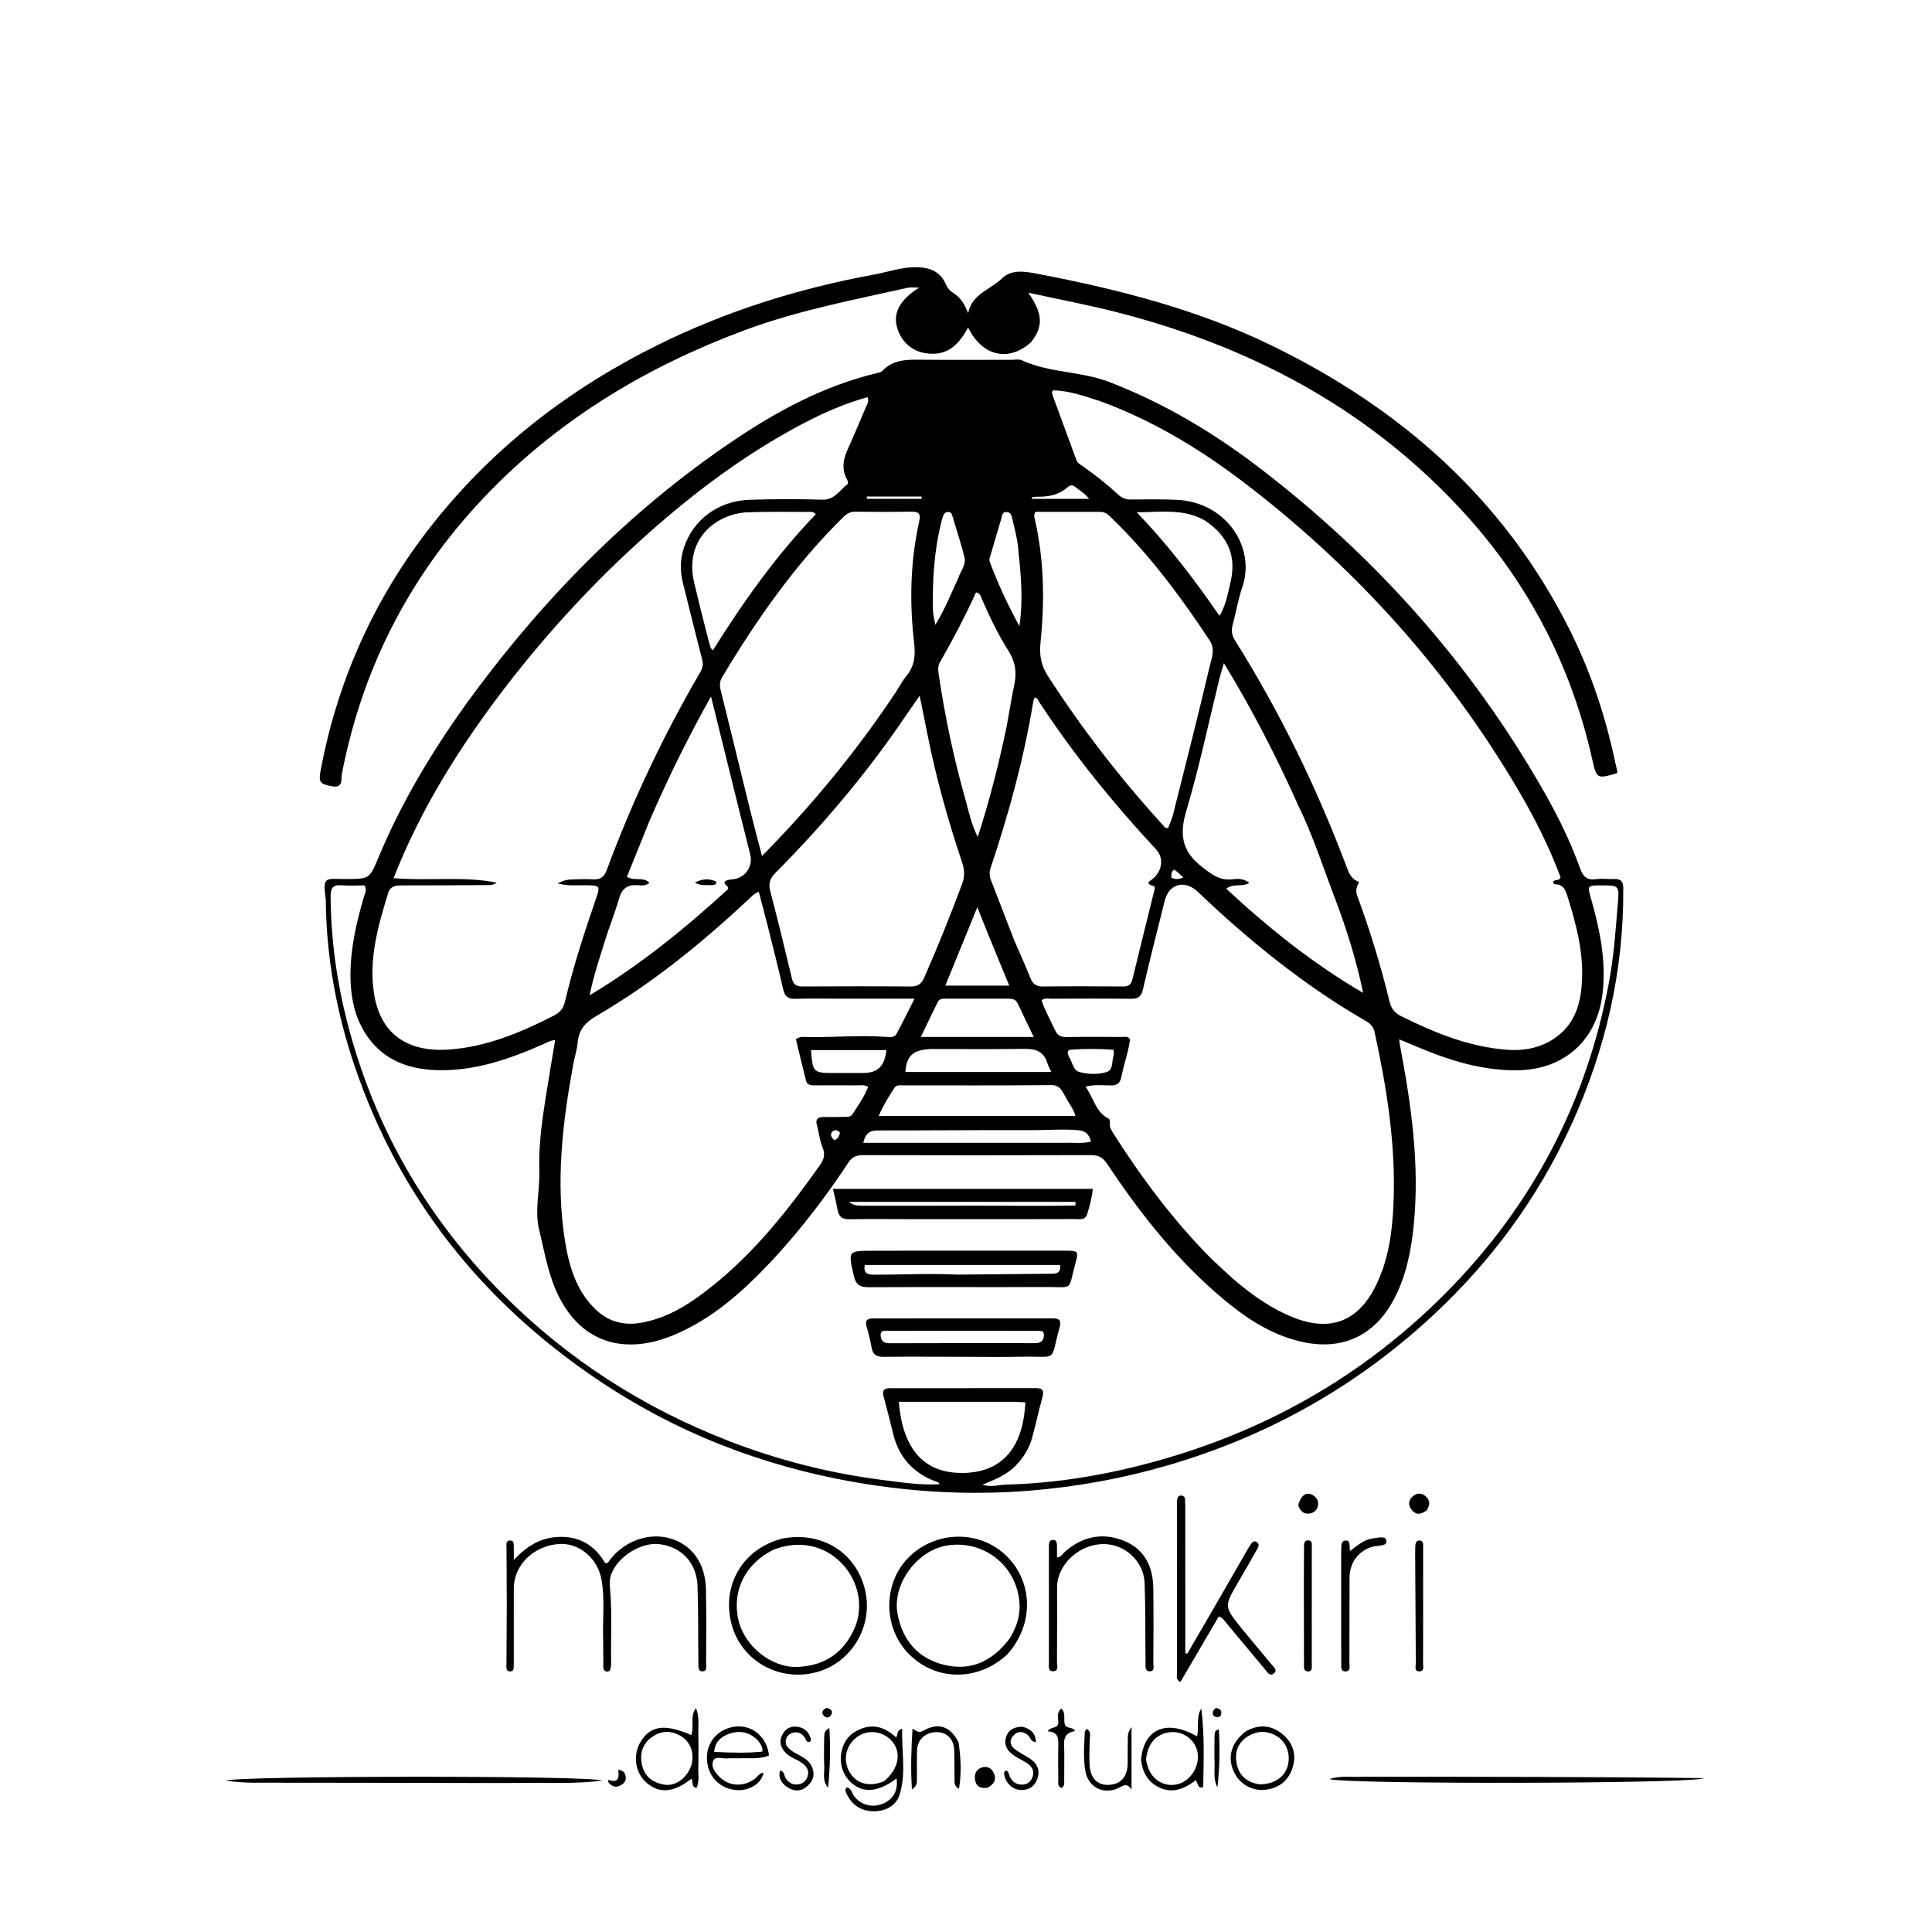 <svg version="1.1" id="Layer_1" xmlns="http://www.w3.org/2000/svg" xmlns:xlink="http://www.w3.org/1999/xlink" x="0px" y="0px"
	 width="100%" viewBox="0 0 1024 1024" enable-background="new 0 0 1024 1024" xml:space="preserve">
<path fill="#000000" opacity="1" stroke="none" 
	d="
M246.64,373.682 
	C286.415,318.846 332.814,271.196 388.868,233.424 
	C412.321,217.62 437.084,204.355 464.903,197.721 
	C465.854,197.494 467.01,197.261 467.62,196.609 
	C473.115,190.741 480.152,190.568 487.487,190.651 
	C503.817,190.836 520.152,190.697 536.485,190.701 
	C538.15,190.702 540.055,190.263 541.443,190.906 
	C556.255,197.76 572.956,196.67 588.112,202.526 
	C617.002,213.686 643.212,229.345 667.645,248.055 
	C729.106,295.123 779.678,351.867 818.121,419.188 
	C825.638,432.351 832.367,445.965 837.477,460.278 
	C838.973,464.47 841.058,466.619 845.797,465.997 
	C849.072,465.567 852.455,466.027 855.784,465.915 
	C859.249,465.799 860.336,467.361 860.361,470.749 
	C860.692,514.616 850.981,556.311 832.878,596.076 
	C815.116,635.093 790.076,668.977 758.607,698.018 
	C718.372,735.149 671.822,761.193 619.258,776.576 
	C595.204,783.615 570.677,788.074 545.76,790.086 
	C514.632,792.6 483.665,790.934 452.845,785.539 
	C403.225,776.852 357.359,758.859 315.711,730.565 
	C255.093,689.383 211.589,634.737 187.954,565.027 
	C178.446,536.983 173.096,508.044 172.692,478.317 
	C172.685,477.817 172.734,477.309 172.665,476.818 
	C170.846,463.986 172.691,465.931 183.07,465.901 
	C195.869,465.864 195.82,465.96 200.748,454.137 
	C212.67,425.536 228.502,399.156 246.64,373.682 
M421.138,654.619 
	C417.284,658.993 413.546,663.476 409.555,667.721 
	C394.055,684.215 377.439,699.411 356.096,707.998 
	C330.134,718.442 306.685,711.389 294.681,683.922 
	C290.178,673.617 288.402,662.599 285.769,651.828 
	C283.251,641.525 286.198,630.999 285.853,620.532 
	C285.413,607.218 287.276,593.978 289.361,580.823 
	C290.914,571.02 292.593,561.236 294.244,551.278 
	C291.619,551.401 289.798,552.636 287.853,553.489 
	C269.58,561.503 250.893,568.029 230.57,567.162 
	C215.15,566.505 201.922,561.063 193.4,547.329 
	C188.081,538.757 186.043,529.156 185.784,519.199 
	C185.39,504.047 188.738,489.465 192.955,475.041 
	C193.444,473.369 194.687,471.744 193.184,469.284 
	C189.36,469.284 185.209,469.558 181.109,469.213 
	C176.326,468.809 175.186,470.881 175.224,475.311 
	C175.417,497.741 178.428,519.824 183.962,541.482 
	C198.23,597.331 226.116,645.495 266.818,686.286 
	C300.982,720.524 340.8,746.039 385.806,763.563 
	C412.445,773.936 439.982,780.91 468.321,784.493 
	C478.1,785.73 487.936,787.257 498.043,786.674 
	C497.404,785.283 496.272,785.341 495.399,785.001 
	C483.85,780.508 476.492,772.323 473.47,760.271 
	C471.811,753.652 470.232,747.009 468.381,740.444 
	C467.43,737.068 468.487,735.767 471.85,735.769 
	C497.68,735.787 523.509,735.783 549.339,735.76 
	C552.493,735.757 553.437,737.015 552.596,740.137 
	C550.65,747.366 549.048,754.687 547.085,761.91 
	C545.53,767.632 542.503,772.528 538.328,776.823 
	C533.567,781.719 527.442,784.152 520.689,786.928 
	C525.37,788.45 529.233,786.954 533.11,786.86 
	C559.025,786.231 584.404,782.063 609.403,775.38 
	C669.783,759.237 722.413,729.58 766.494,685.099 
	C812.109,639.07 840.971,584.237 852.82,520.475 
	C855.378,506.712 856.341,492.78 857.499,478.872 
	C858.3,469.249 858.092,469.231 848.392,469.28 
	C841.306,469.316 841.305,469.317 843.279,476.296 
	C847.87,492.526 851.324,508.813 849.466,525.939 
	C846.745,551.02 829.367,567.038 804.054,567.272 
	C788.123,567.42 773.087,563.486 758.407,557.782 
	C752.906,555.644 747.483,553.303 741.606,550.882 
	C741.751,552.111 741.789,552.749 741.906,553.372 
	C747.902,585.154 752.584,617.038 749.286,649.529 
	C747.9,663.185 745.246,676.514 738.723,688.792 
	C728.632,707.784 711.719,715.826 690.724,711.342 
	C672.347,707.416 657.648,696.767 643.911,684.699 
	C621.459,664.975 603.272,641.585 586.773,616.833 
	C584.584,613.549 582.26,612.217 578.275,612.23 
	C537.948,612.367 497.62,612.351 457.292,612.239 
	C453.725,612.229 451.499,613.333 449.535,616.339 
	C440.965,629.459 431.623,642.027 421.138,654.619 
M582.972,212.577 
	C574.782,209.961 566.664,207.011 558.093,206.898 
	C557.311,207.997 557.633,208.786 557.916,209.558 
	C562.103,220.964 566.299,232.366 570.486,243.772 
	C571.044,245.295 572.334,246.061 573.572,246.912 
	C580.307,251.549 586.688,256.649 592.708,262.167 
	C594.71,264.003 596.725,264.775 599.402,264.752 
	C607.564,264.684 615.743,264.532 623.89,264.932 
	C649.977,266.213 665.699,290.144 658.441,311.225 
	C656.23,317.65 655.16,324.46 653.368,331.04 
	C652.528,334.124 652.817,336.64 654.589,339.46 
	C678.507,377.526 698.043,417.77 713.866,459.823 
	C715.138,463.204 716.479,466.171 720.356,467.444 
	C719.068,469.951 718.334,471.996 719.337,474.712 
	C726.141,493.143 731.877,511.92 736.53,531.011 
	C737.441,534.746 739.401,537.021 742.816,538.703 
	C760.537,547.43 778.674,554.897 798.624,556.388 
	C808.106,557.096 817.277,555.33 825.12,549.48 
	C835.625,541.645 838.21,530.095 838.555,518.03 
	C838.984,503.05 835.088,488.711 830.624,474.53 
	C829.581,471.217 828.192,468.741 824.285,468.678 
	C823.655,468.668 823.065,468.141 823.291,467.341 
	C824.112,465.812 826.41,467.174 827.139,464.991 
	C821.295,449.263 813.683,434.072 805.102,419.425 
	C768.447,356.852 720.974,303.715 663.847,259.202 
	C639.314,240.085 613.132,223.616 582.972,212.577 
M268.242,363.705 
	C244.277,394.988 223.252,427.977 208.603,465.43 
	C227.277,467.038 245.457,464.264 263.267,467.801 
	C261.23,469.425 259.027,469.096 256.922,469.113 
	C242.262,469.23 227.6,469.279 212.939,469.287 
	C209.752,469.289 206.892,469.617 205.769,473.254 
	C200.461,490.456 195.471,507.647 198.156,526.062 
	C201.708,550.428 218.806,557.376 236.804,556.352 
	C257.076,555.198 275.577,547.471 293.5,538.325 
	C296.753,536.666 298.592,534.512 299.428,530.961 
	C303.746,512.637 309.544,494.749 315.666,476.961 
	C318.322,469.242 318.281,469.294 309.807,469.197 
	C305.418,469.147 300.965,469.643 295.661,468.271 
	C298.773,466.367 301.358,466.158 303.926,466.083 
	C307.422,465.981 310.93,465.896 314.419,466.073 
	C318.067,466.258 320.169,464.935 321.501,461.343 
	C335.023,424.879 351.559,389.827 371.165,356.233 
	C372.384,354.145 372.842,352.144 372.181,349.61 
	C368.695,336.253 365.476,322.826 362.07,309.447 
	C360.426,302.989 360.38,296.648 362.489,290.273 
	C367.403,275.411 380.633,265.459 397.321,264.906 
	C410.136,264.482 422.985,264.436 435.798,264.848 
	C442.306,265.057 444.842,259.996 448.896,256.893 
	C450.021,256.033 449.224,254.688 448.7,253.674 
	C445.897,248.251 447.049,243.099 449.422,237.865 
	C452.721,230.586 455.813,223.212 458.921,215.848 
	C459.579,214.288 460.798,212.731 459.815,210.506 
	C447.551,213.909 436.156,218.934 425.116,224.767 
	C395.334,240.5 368.59,260.508 343.477,282.833 
	C316.009,307.251 291.151,334.08 268.242,363.705 
M641.682,666.818 
	C646.213,670.99 650.593,675.34 655.306,679.295 
	C664.523,687.031 674.362,693.856 685.643,698.331 
	C704.898,705.971 719.554,700.508 728.907,682.061 
	C735.988,668.095 737.962,652.885 738.595,637.564 
	C739.861,606.934 735.085,576.906 728.583,547.097 
	C727.967,544.272 726.419,542.555 723.901,541.11 
	C707.703,531.811 692.358,521.243 677.616,509.77 
	C662.748,498.2 648.607,485.811 635.007,472.789 
	C628.022,466.102 619.602,468.307 617.332,477.407 
	C613.429,493.054 609.408,508.674 605.785,524.386 
	C604.879,528.314 603.18,529.43 599.365,529.38 
	C585.377,529.198 571.385,529.282 557.395,529.345 
	C555.674,529.352 553.755,528.688 552.063,530.243 
	C553.885,535.816 556.852,540.834 559.254,546.106 
	C560.462,548.757 562.229,549.694 565.108,549.654 
	C574.932,549.514 584.76,549.582 594.586,549.604 
	C596.015,549.607 597.611,549.059 598.956,550.793 
	C598.095,557.513 595.66,564.093 594.31,570.905 
	C593.67,574.134 592.067,575.291 588.843,575.299 
	C584.608,575.308 580.3,574.675 575.335,575.953 
	C579.682,581.832 580.585,589.348 587.475,592.831 
	C588.339,593.267 588.324,594.217 588.224,595.039 
	C587.938,597.391 589.136,599.219 590.298,601.043 
	C605.191,624.414 621.667,646.551 641.682,666.818 
M445.5,529.317 
	C437.504,529.317 429.501,529.123 421.515,529.398 
	C417.574,529.533 415.947,528.054 415.092,524.306 
	C412.465,512.795 409.538,501.353 406.674,489.897 
	C405.243,484.176 403.694,478.484 402.165,472.648 
	C399.492,473.766 398.082,475.441 396.513,476.905 
	C371.73,500.029 345.533,521.35 316.165,538.433 
	C310.306,541.841 306.765,545.743 306.166,552.551 
	C305.819,556.494 304.523,560.345 303.807,564.264 
	C298.163,595.13 294.446,626.131 299.419,657.453 
	C301.549,670.866 305.266,683.88 315.459,693.816 
	C322.238,700.424 330.403,702.732 339.776,701.099 
	C354.772,698.488 366.862,690.251 378.319,681.015 
	C400.575,663.074 418.061,640.844 434.497,617.694 
	C436.697,614.595 437.542,611.906 435.96,608.121 
	C434.442,604.488 434.13,600.369 433.021,596.541 
	C431.992,592.988 433.579,592.028 436.724,592.053 
	C440.388,592.082 444.054,592.014 447.718,591.973 
	C449.221,591.955 450.867,592.051 451.796,590.606 
	C454.816,585.911 458.101,581.349 460.133,576.078 
	C458.128,574.787 456.254,575.28 454.484,575.267 
	C446.988,575.21 439.492,575.248 431.996,575.262 
	C429.924,575.265 427.812,575.195 427.185,572.702 
	C425.333,565.334 423.578,557.942 421.832,550.751 
	C424.211,549.222 426.267,549.612 428.221,549.643 
	C442.037,549.865 455.849,548.586 469.669,549.561 
	C471.622,549.699 474.039,550.06 475.149,548.017 
	C478.348,542.131 481.275,536.097 484.717,529.318 
	C471.114,529.318 458.807,529.318 445.5,529.317 
M475.017,366.537 
	C476.819,363.735 478.355,360.71 480.478,358.177 
	C484.824,352.992 485.248,347.138 484.511,340.805 
	C481.992,319.168 482.457,297.618 487.22,276.298 
	C488.099,272.364 487.014,271.159 483.189,271.208 
	C473.194,271.334 463.195,271.356 453.2,271.222 
	C450.378,271.184 448.57,272.466 446.722,274.289 
	C421.262,299.4 401.008,328.435 382.724,358.967 
	C381.427,361.133 381.324,363.167 381.933,365.612 
	C387.238,386.931 392.387,408.288 397.645,429.618 
	C399.561,437.392 401.647,445.124 403.873,453.714 
	C430.663,426.516 454.094,398.021 475.017,366.537 
M582.884,271.302 
	C571.427,271.302 559.97,271.302 548.83,271.302 
	C547.808,272.923 548.219,274.098 548.468,275.187 
	C553.431,296.833 553.754,318.694 551.478,340.664 
	C550.829,346.934 551.65,352.434 555.295,358.099 
	C573.376,386.206 593.753,412.49 616.234,437.178 
	C616.951,437.965 617.507,439.237 619.135,438.844 
	C620.024,436.432 621.164,434.03 621.8,431.502 
	C628.373,405.365 635.035,379.248 641.204,353.015 
	C642.191,348.817 644.252,344.19 641.196,339.548 
	C625.857,316.254 609.276,293.974 589.146,274.524 
	C587.602,273.032 586.208,271.259 582.884,271.302 
M480.413,378.87 
	C460.039,409.055 436.692,436.789 411.043,462.59 
	C408.101,465.549 407.174,468.174 408.23,472.222 
	C412.257,487.66 416.065,503.157 419.753,518.681 
	C420.54,521.993 422.274,522.869 425.375,522.855 
	C444.529,522.769 463.685,522.7 482.838,522.867 
	C486.665,522.901 488.45,521.344 489.902,518.046 
	C497.083,501.739 503.703,485.214 509.924,468.518 
	C511.405,464.544 511.274,461.03 509.923,457.011 
	C502.444,434.764 496.112,412.191 491.557,389.145 
	C490.27,382.627 488.935,376.119 487.447,368.738 
	C484.803,372.551 482.816,375.418 480.413,378.87 
M537.448,498.125 
	C540.354,504.844 543.4,511.508 546.105,518.306 
	C547.387,521.53 549.166,522.911 552.765,522.867 
	C566.913,522.696 581.065,522.765 595.215,522.858 
	C597.944,522.876 599.48,522.077 600.167,519.234 
	C604.028,503.245 608.031,487.29 611.967,471.319 
	C612.077,470.872 611.981,470.374 611.981,470.082 
	C611.016,468.809 608.526,469.729 608.782,467.356 
	C615.759,463.279 617.56,455.34 612.691,450.114 
	C590.068,425.833 569.23,400.137 550.985,372.377 
	C550.335,371.389 550.085,369.85 548.337,369.708 
	C548.08,370.545 547.742,371.318 547.609,372.125 
	C542.662,402.053 534.7,431.21 525.062,459.93 
	C524.256,462.332 524.442,464.448 525.312,466.692 
	C529.283,476.925 533.223,487.17 537.448,498.125 
M688.243,427.194 
	C676.69,401.425 663.874,376.325 648.693,351.482 
	C647.728,354.796 646.952,357.142 646.362,359.534 
	C640.595,382.939 635.685,406.599 628.785,429.664 
	C625.006,442.299 626.397,451.173 637.005,459.413 
	C642.109,463.377 646.435,466.875 653.236,466.041 
	C656.12,465.687 659.311,465.621 662.147,467.956 
	C658.289,470.404 653.996,467.896 649.945,471.039 
	C672.499,492.013 696.132,510.854 722.52,526.275 
	C718.847,508.815 713.687,492.136 707.442,475.865 
	C701.285,459.824 696.106,443.381 688.243,427.194 
M344.362,434.787 
	C340.336,444.765 336.309,454.743 332.27,464.753 
	C336.256,467.202 340.863,464.474 344.226,467.928 
	C342.096,469.677 339.839,469.299 337.826,469.165 
	C332.507,468.809 329.611,470.97 328.112,476.228 
	C325.88,484.061 322.768,491.64 320.37,499.431 
	C317.608,508.401 314.583,517.319 312.517,527.539 
	C339.898,511.109 363.601,491.636 385.946,471.205 
	C386.093,469.01 383.422,469.224 384.202,467.187 
	C385.47,466.202 387.156,466.231 388.793,466.002 
	C395.222,465.102 399.192,459.052 397.634,452.886 
	C393.927,438.209 390.316,423.507 386.672,408.813 
	C383.488,395.972 380.313,383.128 376.849,369.139 
	C364.64,390.944 354.142,412.261 344.362,434.787 
M533.687,384.31 
	C534.988,377.114 536.125,369.883 537.637,362.732 
	C539.009,356.239 538.091,350.561 534.417,344.805 
	C528.954,336.247 524.605,327.022 520.504,317.71 
	C519.894,316.326 519.679,314.427 517.322,313.981 
	C511.518,326.699 505.001,339.054 498.091,351.203 
	C496.939,353.229 497.239,355.416 497.553,357.554 
	C500.821,379.788 505.506,401.732 511.59,423.357 
	C513.419,429.857 514.703,436.622 518.226,443.647 
	C524.658,423.702 529.494,404.528 533.687,384.31 
M375.789,340.434 
	C376.441,341.719 376.152,343.422 377.86,344.663 
	C393.928,318.98 411.399,294.396 432.391,272.552 
	C430.852,270.917 429.429,271.325 428.171,271.326 
	C417.514,271.333 406.845,271.109 396.203,271.533 
	C380.34,272.165 362.422,285.115 367.908,308.712 
	C370.319,319.083 372.979,329.397 375.789,340.434 
M538.186,742.984 
	C517.606,742.984 497.027,742.984 476.396,742.984 
	C478.171,765.669 488.06,781.842 512.199,780.636 
	C533.378,779.579 542.476,764.508 543.465,743.288 
	C542.007,743.19 540.543,743.092 538.186,742.984 
M564.87,581.545 
	C562.98,578.599 562.155,575.077 557.129,575.127 
	C530.989,575.39 504.845,575.246 478.702,575.262 
	C477.071,575.263 475.191,574.88 474.106,576.523 
	C471.031,581.177 468.137,585.941 465.727,591.49 
	C500.877,591.49 535.315,591.49 570.025,591.49 
	C568.992,587.65 566.668,585.142 564.87,581.545 
M639.191,276.225 
	C627.931,269.373 615.652,271.481 602.49,271.508 
	C619.269,288.991 633.177,307.288 646.39,326.45 
	C649.817,320.581 650.706,314.828 652.068,309.213 
	C655.433,295.344 651.532,284.895 639.191,276.225 
M532.492,549.589 
	C537.353,549.589 542.214,549.589 547.891,549.589 
	C544.672,542.876 542.004,537.348 539.369,531.804 
	C538.347,529.653 536.548,529.296 534.401,529.304 
	C523.419,529.345 512.437,529.313 501.455,529.308 
	C499.771,529.308 497.945,529.238 497.067,531.009 
	C494.154,536.883 491.347,542.81 488.078,549.591 
	C503.304,549.591 517.4,549.591 532.492,549.589 
M493.587,556.001 
	C484.063,556.34 480.513,559.425 479.856,568.181 
	C505.503,568.181 531.127,568.181 557.258,568.181 
	C556.345,566.205 555.553,564.92 555.138,563.522 
	C553.318,557.383 549.005,555.826 543.028,555.916 
	C526.876,556.159 510.717,555.999 493.587,556.001 
M564.488,605.727 
	C569.026,605.496 573.652,606.292 578.265,605.045 
	C577.211,601.176 575.431,599.412 571.553,599.044 
	C563.888,598.315 556.264,599.005 548.63,598.987 
	C520.825,598.922 493.019,599.167 465.214,599.153 
	C461.044,599.151 458.639,600.727 457.555,605.726 
	C493.047,605.726 528.27,605.726 564.488,605.727 
M523.587,494.825 
	C521.882,490.56 520.178,486.296 517.998,480.842 
	C512.108,495.281 506.705,508.525 501.045,522.4 
	C512.638,522.4 523.316,522.4 534.915,522.4 
	C531.019,512.971 527.422,504.265 523.587,494.825 
M507.879,306.44 
	C509.069,302.717 512.225,299.38 511.172,295.235 
	C509.335,288.007 506.98,280.911 504.867,273.753 
	C504.527,272.598 504.23,271.508 502.745,271.379 
	C501.093,271.235 500.336,272.235 499.853,273.573 
	C499.516,274.508 499.214,275.46 498.973,276.424 
	C495.119,291.826 494.172,307.517 494.473,323.313 
	C494.518,325.658 495.204,327.99 495.737,331.189 
	C500.782,322.972 503.952,314.937 507.879,306.44 
M539.809,292.504 
	C539.481,286.48 537.87,280.69 536.534,274.855 
	C536.168,273.257 535.73,271.465 533.56,271.378 
	C531.16,271.282 531.18,273.362 530.73,274.849 
	C528.803,281.218 526.98,287.619 525.083,293.997 
	C524.702,295.279 524.124,296.532 524.629,297.881 
	C528.927,309.374 534.079,320.463 540.31,331.867 
	C542.278,318.454 541.271,305.923 539.809,292.504 
M444.525,568.715 
	C448.847,568.713 453.169,568.727 457.491,568.705 
	C465.264,568.665 468.912,565.13 469.805,556.561 
	C456.472,556.561 443.171,556.561 429.835,556.561 
	C430.713,568.371 431.105,568.744 442.043,568.717 
	C442.541,568.716 443.04,568.715 444.525,568.715 
M566.563,560.081 
	C568.37,562.818 568.747,567.239 571.936,568.141 
	C576.658,569.477 582.019,569.636 586.692,568.137 
	C590.152,567.027 589.188,562.391 590.229,559.345 
	C590.472,558.634 590.265,557.768 590.265,556.444 
	C582.678,555.789 575.27,555.827 567.848,556.331 
	C565.576,556.486 565.558,557.763 566.563,560.081 
M549.332,263.269 
	C548.519,263.582 547.31,262.794 546.709,264.415 
	C556.789,264.415 566.698,264.415 577.239,264.415 
	C574.831,261.271 572.106,259.905 569.813,258.027 
	C568.408,256.875 567.205,257.023 565.854,258.234 
	C561.37,262.255 555.935,263.417 549.332,263.269 
M476.487,263.188 
	C470.806,263.188 465.124,263.188 459.442,263.188 
	C459.45,263.586 459.457,263.983 459.465,264.381 
	C469.132,264.381 478.798,264.381 488.465,264.381 
	C488.481,263.983 488.496,263.585 488.512,263.187 
	C484.833,263.187 481.153,263.187 476.487,263.188 
M622.4,460.898 
	C620.625,461.85 620.905,463.497 620.846,465.198 
	C622.888,466.142 624.761,466.231 627.199,465.023 
	C625.533,463.474 624.245,462.276 622.4,460.898 
M445.234,600.453 
	C444.058,598.713 442.156,598.698 441.083,599.87 
	C439.593,601.498 440.957,603.048 442.164,604.315 
	C443.982,603.765 444.595,602.435 445.234,600.453 
z"/>
<path fill="#000000" opacity="1" stroke="none" 
	d="
M546.438,181.408 
	C534.483,192.144 520.468,188.696 513.117,173.545 
	C507.174,184.704 500.57,188.684 490.469,187.196 
	C482.73,186.055 476.726,180.135 475.119,172.059 
	C473.731,165.082 477.591,158.433 487.187,152.45 
	C484.538,152.45 482.823,152.146 481.254,152.495 
	C452.039,159.005 422.62,164.609 394.404,175.119 
	C343.744,193.99 298.287,221.047 260.285,259.768 
	C218.937,301.9 192.488,352.014 181.215,410.073 
	C180.682,412.819 182.113,417.91 175.835,416.723 
	C169.575,415.54 168.73,414.665 169.985,408.055 
	C179.464,358.138 200.168,313.403 232.305,274.052 
	C264.111,235.104 303.194,205.387 348.142,183.085 
	C384.657,164.966 423.087,152.902 463.1,145.558 
	C471.093,144.091 478.827,141.188 487.152,141.662 
	C493.675,142.033 498.763,144.544 501.393,150.796 
	C502.29,152.927 503.722,154.333 505.61,155.514 
	C509.331,157.842 511.284,161.487 513.154,165.95 
	C515.118,155.737 525.013,153.524 531.111,147.52 
	C536.109,142.599 543.535,143.902 549.813,145.105 
	C592.417,153.269 634.317,163.872 673.597,182.939 
	C742.455,216.363 797.285,264.563 831.976,333.827 
	C843.138,356.113 850.942,379.606 856.083,403.988 
	C856.457,405.76 856.909,407.515 857.309,409.213 
	C857.007,409.546 856.831,409.93 856.57,410.001 
	C846.162,412.833 846.248,412.809 843.793,401.927 
	C832.308,351.023 808.627,306.523 772.954,268.514 
	C723.222,215.523 661.565,183.25 591.802,165.443 
	C576.548,161.55 561.044,158.63 545.034,155.126 
	C552.797,166.427 553.096,172.962 546.438,181.408 
z"/>
<path fill="#000000" opacity="1" stroke="none" 
	d="
M319.695,869.997 
	C319.274,858.695 320.728,847.823 318.774,837.085 
	C316.671,825.536 306.493,817.385 295.75,818.383 
	C282.417,819.621 272.343,829.706 272.323,841.873 
	C272.304,854.037 272.318,866.201 272.316,878.364 
	C272.316,879.697 272.379,881.036 272.276,882.362 
	C272.166,883.759 272.658,885.801 270.514,885.878 
	C267.995,885.969 268.428,883.808 268.434,882.209 
	C268.475,871.713 268.587,861.217 268.593,850.721 
	C268.598,840.559 268.498,830.397 268.459,820.235 
	C268.452,818.636 267.919,816.49 270.448,816.5 
	C272.605,816.51 272.25,818.51 272.309,819.937 
	C272.385,821.748 272.327,823.565 272.327,826.861 
	C279.771,818.783 287.67,814.445 297.83,814.579 
	C308.493,814.721 315.695,819.915 320.79,828.515 
	C322.61,828.659 322.883,827.253 323.542,826.415 
	C331.479,816.322 344.744,811.926 356.124,815.665 
	C367.138,819.285 373.844,828.832 374.162,842.333 
	C374.472,855.49 374.29,868.659 374.251,881.822 
	C374.246,883.34 374.871,885.718 372.509,885.837 
	C369.833,885.973 370.183,883.451 370.162,881.738 
	C369.992,868.084 370.152,854.422 369.716,840.778 
	C369.321,828.406 361.365,819.93 349.57,818.438 
	C339.723,817.194 327.159,825.167 323.836,834.768 
	C322.762,837.871 323.273,841.07 323.508,844.184 
	C324.435,856.506 323.661,868.836 323.915,881.158 
	C323.932,881.987 323.888,882.829 323.76,883.648 
	C323.575,884.831 323.28,886.047 321.701,885.948 
	C320.21,885.855 319.805,884.726 319.786,883.491 
	C319.722,879.16 319.721,874.827 319.695,869.997 
z"/>
<path fill="#000000" opacity="1" stroke="none" 
	d="
M658.003,863.01 
	C663.556,869.677 668.899,876.057 674.19,882.481 
	C675.282,883.806 677.327,885.361 675.062,887.036 
	C672.982,888.573 671.79,886.392 670.671,885.057 
	C663.723,876.765 656.828,868.428 649.896,860.122 
	C648.955,858.994 648.274,857.573 645.941,856.766 
	C642.639,862.431 639.261,868.247 635.863,874.05 
	C632.454,879.872 629.024,885.683 625.625,891.462 
	C623.189,890.316 623.811,888.596 623.809,887.244 
	C623.768,857.278 623.782,827.312 623.796,797.346 
	C623.797,796.351 623.822,795.338 624.005,794.366 
	C624.208,793.28 624.936,792.622 626.111,792.674 
	C627.278,792.726 627.964,793.404 628.055,794.532 
	C628.176,796.023 628.215,797.523 628.215,799.019 
	C628.226,822.659 628.225,846.299 628.226,869.939 
	C628.227,872.025 628.226,874.11 628.226,876.196 
	C628.585,876.289 628.943,876.382 629.301,876.475 
	C634.615,867.326 639.942,858.184 645.238,849.025 
	C650.57,839.804 655.869,830.565 661.187,821.336 
	C661.685,820.471 662.159,819.584 662.743,818.779 
	C663.519,817.712 664.332,816.377 665.943,817.271 
	C667.818,818.312 667.04,819.815 666.289,821.138 
	C662.921,827.072 659.548,833.003 656.108,838.896 
	C648.777,851.45 648.76,851.44 658.003,863.01 
z"/>
<path fill="#000000" opacity="1" stroke="none" 
	d="
M533.88,876.868 
	C518.304,891.389 495.785,891.093 481.52,876.437 
	C468.019,862.565 467.944,839.409 481.357,825.709 
	C495.512,811.251 518.804,810.667 533.178,824.41 
	C547.718,838.311 548.134,861.079 533.88,876.868 
M535.077,868.517 
	C538.689,862.728 540.875,856.394 540.354,849.605 
	C538.766,828.903 520.386,815.831 501.413,819.241 
	C485.735,822.059 472.736,839.943 475.749,855.556 
	C478.486,869.731 486.746,879.126 500.626,882.45 
	C514.654,885.81 526.038,880.494 535.077,868.517 
z"/>
<path fill="#000000" opacity="1" stroke="none" 
	d="
M414.844,815.429 
	C435.772,811.528 453.855,823.007 458.514,842.781 
	C462.949,861.604 451.635,880.99 433.19,886.173 
	C413.27,891.77 392.938,880.453 387.75,860.879 
	C382.273,840.219 393.717,820.761 414.844,815.429 
M409.956,821.377 
	C394.96,828.751 387.753,843.325 391.431,858.841 
	C394.691,872.589 408.975,884.141 422.884,883.501 
	C437.092,882.848 447.451,875.927 453.092,862.611 
	C457.867,851.341 454.975,837.663 446.008,828.474 
	C436.672,818.906 423.457,816.149 409.956,821.377 
z"/>
<path fill="#000000" opacity="1" stroke="none" 
	d="
M560.283,840.354 
	C560.282,854.135 560.334,867.457 560.224,880.778 
	C560.208,882.643 561.381,885.863 558.023,885.805 
	C555.28,885.757 555.96,882.849 555.956,880.989 
	C555.914,861.007 555.933,841.026 555.936,821.044 
	C555.936,820.378 555.899,819.708 555.954,819.047 
	C556.067,817.675 556.296,816.229 558.038,816.17 
	C559.814,816.11 560.158,817.522 560.201,818.918 
	C560.265,821.047 560.218,823.178 560.218,825.453 
	C562.644,825.24 563.255,823.451 564.433,822.424 
	C573.672,814.372 584.243,812.108 595.548,816.59 
	C606.773,821.04 611.155,830.505 611.289,842.08 
	C611.442,855.233 611.368,868.39 611.293,881.544 
	C611.284,883.154 612.167,885.807 609.393,885.845 
	C606.799,885.881 607.188,883.292 607.166,881.604 
	C606.979,867.454 607.177,853.293 606.682,839.155 
	C606.276,827.587 596.418,818.493 585.098,818.391 
	C572.66,818.28 560.996,828.388 560.283,840.354 
z"/>
<path fill="#000000" opacity="1" stroke="none" 
	d="
M150,944.879 
	C139.803,944.729 130.062,945.386 119.822,943.765 
	C123.621,941.21 314.615,940.887 319.023,943.781 
	C305.232,945.56 291.316,944.843 277.451,944.981 
	C263.291,945.123 249.129,944.998 234.968,944.982 
	C220.973,944.967 206.978,944.939 192.984,944.922 
	C178.823,944.904 164.661,944.893 150,944.879 
z"/>
<path fill="#000000" opacity="1" stroke="none" 
	d="
M723.001,941.707 
	C783.371,941.729 843.242,941.708 903.106,942.445 
	C898.962,945.507 712.815,945.811 704.685,942.949 
	C710.46,940.984 716.555,942.052 723.001,941.707 
z"/>
<path fill="#000000" opacity="1" stroke="none" 
	d="
M452.493,918.326 
	C460.895,912.961 468.233,914.615 474.918,920.838 
	C476.162,919.452 474.91,917.108 478.207,916.254 
	C477.754,928.261 480.499,940.156 476.665,951.608 
	C474.758,957.308 469.081,960.07 463.016,960.017 
	C456.565,959.961 451.572,956.846 448.759,950.79 
	C448.286,949.772 447.556,948.701 448.801,947.384 
	C451.321,947.759 451.478,950.361 452.655,951.924 
	C456.213,956.647 462.205,958.349 467.827,956.042 
	C473.536,953.7 476.132,948.971 475.191,942.625 
	C464.595,950.599 455.906,950.721 449.424,943.016 
	C443.226,935.648 444.915,923.19 452.493,918.326 
M468.419,944.177 
	C476.739,937.463 478.204,927.917 471.835,921.91 
	C466.854,917.211 459.39,916.739 454.059,920.785 
	C448.279,925.173 446.657,932.782 450.172,939.021 
	C453.701,945.286 460.331,947.377 468.419,944.177 
z"/>
<path fill="#000000" opacity="1" stroke="none" 
	d="
M710.865,859 
	C710.864,846.84 710.856,835.179 710.86,823.519 
	C710.861,822.021 710.871,820.519 710.975,819.026 
	C711.08,817.519 711.83,816.457 713.47,816.508 
	C715.006,816.555 715.262,817.712 715.298,818.975 
	C715.321,819.791 715.399,820.605 715.495,822.085 
	C719.292,819.259 722.53,816.333 726.866,815.53 
	C728.494,815.229 730.139,814.938 731.787,814.846 
	C733.128,814.772 734.668,814.951 734.809,816.699 
	C734.946,818.394 733.594,818.854 732.181,819.082 
	C730.222,819.399 728.163,819.462 726.331,820.136 
	C719.401,822.686 715.309,828.724 715.281,836.357 
	C715.224,851.349 715.288,866.341 715.206,881.333 
	C715.197,883.103 716.064,885.977 712.934,885.859 
	C710.401,885.764 710.911,883.217 710.897,881.488 
	C710.836,874.159 710.866,866.83 710.865,859 
z"/>
<path fill="#000000" opacity="1" stroke="none" 
	d="
M604.772,932.853 
	C606.149,916.149 618.414,911.069 634.42,920.308 
	C635.747,915.455 633.758,910.193 636.72,905.552 
	C638.499,919.529 637.962,933.49 637.705,947.224 
	C635.846,947.768 635.423,947.065 635.069,946.294 
	C634.735,945.566 634.438,944.821 633.882,943.51 
	C627.564,948.239 621.061,951.047 613.569,946.954 
	C608.125,943.981 605.573,939.212 604.772,932.853 
M607.614,930.939 
	C607.213,932.633 607.719,934.224 608.166,935.823 
	C610.286,943.417 617.46,947.63 624.673,945.516 
	C631.796,943.427 636.461,934.894 634.451,927.63 
	C632.541,920.731 625.104,916.551 617.939,918.513 
	C612.03,920.131 608.868,924.292 607.614,930.939 
z"/>
<path fill="#000000" opacity="1" stroke="none" 
	d="
M370.155,934.982 
	C369.762,939.497 371.025,943.689 369.146,947.647 
	C366.074,947.008 367.694,944.149 366.417,942.82 
	C356.892,950.274 349.179,950.826 342.32,944.553 
	C336.38,939.12 335.308,929.629 339.847,922.66 
	C345.152,914.518 352.624,913.629 366.412,919.637 
	C368.054,915.007 365.597,909.772 368.813,905.321 
	C370.934,909.885 369.969,914.778 370.13,919.508 
	C370.3,924.495 370.159,929.493 370.155,934.982 
M351.85,945.861 
	C359.036,947.179 364.841,940.965 366.437,935.503 
	C368.217,929.413 366.035,923.257 360.952,920.192 
	C355.919,917.157 350.729,917.156 345.878,920.439 
	C341.215,923.594 339.197,928.303 339.983,933.859 
	C340.888,940.257 344.441,944.496 351.85,945.861 
z"/>
<path fill="#000000" opacity="1" stroke="none" 
	d="
M407.581,930.437 
	C402.472,932.587 397.309,931.68 392.236,931.914 
	C389.915,932.022 387.573,931.793 385.261,931.98 
	C382.737,932.184 379.082,930.54 377.987,933.386 
	C376.73,936.654 379.204,939.707 381.634,942.051 
	C386.778,947.012 394.448,947.132 400.306,942.616 
	C401.63,941.595 402.428,939.649 404.622,939.609 
	C403.729,945.261 397.061,949.385 390.207,948.783 
	C380.94,947.969 374.523,940.741 374.677,931.29 
	C374.819,922.543 381.467,915.705 390.448,915.068 
	C399.133,914.451 406.56,920.912 407.581,930.437 
M401.846,922.641 
	C397.332,917.895 391.855,916.851 385.94,919.139 
	C382.05,920.644 378.923,923.255 378.548,928.551 
	C387.355,928.944 395.756,929.262 404.1,928.384 
	C404.269,925.883 403.243,924.56 401.846,922.641 
z"/>
<path fill="#000000" opacity="1" stroke="none" 
	d="
M750.099,828.043 
	C750.094,825.058 750.012,822.562 750.117,820.074 
	C750.186,818.443 750.208,816.34 752.553,816.505 
	C754.618,816.651 754.267,818.639 754.277,820.063 
	C754.317,825.88 754.285,831.697 754.285,837.513 
	C754.284,852.138 754.316,866.763 754.245,881.387 
	C754.237,883.029 755.07,885.737 752.497,885.85 
	C749.405,885.986 750.423,883.202 750.412,881.371 
	C750.3,863.759 750.203,846.147 750.099,828.043 
z"/>
<path fill="#000000" opacity="1" stroke="none" 
	d="
M691.077,839.008 
	C691.094,832.359 691.087,826.209 691.143,820.059 
	C691.158,818.409 691.091,816.35 693.447,816.41 
	C695.576,816.464 695.287,818.454 695.288,819.873 
	C695.314,840.681 695.313,861.488 695.268,882.296 
	C695.265,883.844 695.615,886.129 693.073,885.891 
	C690.815,885.68 691.146,883.513 691.141,881.916 
	C691.094,867.78 691.092,853.643 691.077,839.008 
z"/>
<path fill="#000000" opacity="1" stroke="none" 
	d="
M660.041,917.813 
	C667.22,913.649 673.907,914.27 679.829,919.204 
	C685.231,923.705 687.309,929.763 685.163,936.689 
	C683.051,943.504 678.321,947.558 671.182,948.54 
	C663.541,949.59 656.577,945.478 653.623,938.29 
	C650.585,930.897 652.794,923.542 660.041,917.813 
M667.764,945.751 
	C675.179,945.657 680.738,942.043 682.434,936.213 
	C684.277,929.878 681.929,923.23 676.591,920.123 
	C671.185,916.976 665.725,917.279 660.668,920.786 
	C655.774,924.181 654.348,929.316 655.48,934.868 
	C656.718,940.941 660.625,944.732 667.764,945.751 
z"/>
<path fill="#000000" opacity="1" stroke="none" 
	d="
M508.062,923.476 
	C509.273,931.818 509.67,939.747 508.295,948.097 
	C505.409,946.488 505.974,944.464 505.93,942.745 
	C505.799,937.597 505.952,932.439 505.72,927.297 
	C505.467,921.705 501.809,918.145 496.635,918.064 
	C490.718,917.971 486.264,921.866 486.049,927.63 
	C485.864,932.608 486.058,937.599 485.966,942.582 
	C485.934,944.309 486.466,946.29 483.343,948.49 
	C482.619,937.205 482.99,926.838 483.648,916.226 
	C485.835,917.497 486.965,918.716 489.467,917.286 
	C497.382,912.758 503.672,914.935 508.062,923.476 
z"/>
<path fill="#000000" opacity="1" stroke="none" 
	d="
M597.722,924.126 
	C597.985,921.333 597.062,918.779 599.734,915.4 
	C599.734,926.985 599.734,937.175 599.734,948.411 
	C597.618,945.391 596.013,945.924 593.674,947.239 
	C585.713,951.713 576.844,947.692 575.273,938.813 
	C574.053,931.919 574.656,924.867 574.97,917.884 
	C574.993,917.365 575.625,916.873 576.01,916.316 
	C578.442,917.794 577.647,919.896 577.618,921.797 
	C577.551,926.291 577.245,930.799 577.49,935.277 
	C577.882,942.42 581.522,946.166 587.407,946.027 
	C593.945,945.873 597.646,941.775 597.703,934.597 
	C597.73,931.266 597.717,927.934 597.722,924.126 
z"/>
<path fill="#000000" opacity="1" stroke="none" 
	d="
M429.459,934.861 
	C432.248,939.348 431.57,943.193 428.161,946.453 
	C425.016,949.46 421.261,949.772 417.621,947.459 
	C414.455,945.446 412.399,942.659 413.393,938.386 
	C415.927,938.859 415.492,941.027 416.302,942.296 
	C417.891,944.786 419.987,946.133 422.94,945.789 
	C425.736,945.464 427.487,943.637 428.17,941.074 
	C428.897,938.344 427.426,936.192 425.366,934.605 
	C422.606,932.477 418.978,931.672 416.495,929.113 
	C413.85,926.387 412.743,923.248 414.573,919.578 
	C416.156,916.403 418.833,914.806 422.271,915.171 
	C426.051,915.572 428.716,917.702 429.703,921.552 
	C429.877,922.232 429.705,922.856 428.969,923.322 
	C427.221,923.474 427.171,921.772 426.453,920.793 
	C424.93,918.716 422.942,917.759 420.385,918.345 
	C418.442,918.79 417.109,920.097 416.591,921.956 
	C415.843,924.643 417.517,926.4 419.438,927.829 
	C422.614,930.192 426.757,931.15 429.459,934.861 
z"/>
<path fill="#000000" opacity="1" stroke="none" 
	d="
M541.73,915.182 
	C546.334,916.253 548.809,918.605 549.147,923.402 
	C546.126,923.164 546.233,920.924 545.07,919.879 
	C542.612,917.67 539.913,917.256 537.468,919.523 
	C534.954,921.854 535.051,924.797 537.664,926.915 
	C540.224,928.99 543.338,930.366 546.087,932.226 
	C550.023,934.89 551.403,938.684 549.705,943.113 
	C548.176,947.102 544.905,949.039 540.615,948.708 
	C536.274,948.373 532.692,944.582 532.194,940.107 
	C532.117,939.418 532.304,938.799 533.355,938.377 
	C534.831,939.152 534.799,941.026 535.578,942.347 
	C537.089,944.909 539.266,946.089 542.228,945.843 
	C544.882,945.622 546.486,944.085 547.296,941.678 
	C548.3,938.695 547.028,936.399 544.678,934.751 
	C542.643,933.325 540.335,932.295 538.22,930.974 
	C534.772,928.822 532.128,925.989 533.018,921.595 
	C533.895,917.264 537.005,915.269 541.73,915.182 
z"/>
<path fill="#000000" opacity="1" stroke="none" 
	d="
M564.266,913.448 
	C564.927,916.724 568.344,914.866 569.855,917.485 
	C562.341,918.662 564.169,924.355 564.103,929.18 
	C564.039,933.839 564.124,938.499 564.04,943.157 
	C564.012,944.724 564.497,946.544 562.653,947.681 
	C560.284,946.798 560.964,944.703 560.935,943.054 
	C560.836,937.232 560.776,931.404 560.925,925.584 
	C561.029,921.55 560.99,917.847 555.343,917.672 
	C556.598,914.845 561.168,916.647 560.925,912.575 
	C560.788,910.271 560.091,907.547 562.486,905.539 
	C564.951,907.694 563.703,910.581 564.266,913.448 
z"/>
<path fill="#000000" opacity="1" stroke="none" 
	d="
M523.442,947.511 
	C519.538,948.12 517.244,946.809 516.762,943.102 
	C516.377,940.137 517.405,937.807 520.372,936.815 
	C523.159,935.883 525.387,937.083 526.614,939.527 
	C528.327,942.94 527.077,945.593 523.442,947.511 
z"/>
<path fill="#000000" opacity="1" stroke="none" 
	d="
M436.791,922.268 
	C437.101,919.999 436.037,917.762 439.58,915.896 
	C440.287,926.865 439.903,937.158 438.922,947.511 
	C435.644,943.925 437.094,939.629 436.859,935.658 
	C436.604,931.362 436.796,927.039 436.791,922.268 
z"/>
<path fill="#000000" opacity="1" stroke="none" 
	d="
M756.198,800.458 
	C752.902,803.118 750.049,802.961 747.85,799.732 
	C746.068,797.117 746.787,794.602 749.235,792.752 
	C751.14,791.312 753.328,791.276 755.242,792.736 
	C757.901,794.765 758.248,797.329 756.198,800.458 
z"/>
<path fill="#000000" opacity="1" stroke="none" 
	d="
M688.107,797.818 
	C689.474,792.352 692.593,790.419 696.008,792.544 
	C698.022,793.798 698.98,795.704 698.536,798.032 
	C698.092,800.359 696.499,801.836 694.165,802.187 
	C691.058,802.654 689.157,801.06 688.107,797.818 
z"/>
<path fill="#000000" opacity="1" stroke="none" 
	d="
M643.717,920.428 
	C643.943,918.79 643.386,917.22 646.026,916.6 
	C646.591,926.974 646.446,937.127 645.268,947.338 
	C642.971,943.18 643.905,938.659 643.746,934.3 
	C643.584,929.829 643.711,925.349 643.717,920.428 
z"/>
<path fill="#000000" opacity="1" stroke="none" 
	d="
M322.362,944.491 
	C322.352,943.905 322.439,943.6 322.526,943.294 
	C327.767,945.341 328.278,942.251 327.627,938.038 
	C330.466,938.164 331.372,939.852 331.636,941.851 
	C331.902,943.865 330.64,945.343 328.992,946.243 
	C326.477,947.618 324.239,947.029 322.362,944.491 
z"/>
<path fill="#000000" opacity="1" stroke="none" 
	d="
M438.05,905.225 
	C440.505,905.71 441.688,906.9 440.497,909.01 
	C439.648,910.514 438.013,910.738 436.787,909.535 
	C435.099,907.878 435.715,906.367 438.05,905.225 
z"/>
<path fill="#000000" opacity="1" stroke="none" 
	d="
M647.203,906.699 
	C647.65,909.408 646.614,910.527 644.268,909.941 
	C642.974,909.618 642.512,908.348 642.935,907.176 
	C643.791,904.8 645.312,904.797 647.203,906.699 
z"/>
<path fill="#000000" opacity="1" stroke="none" 
	d="
M483,646.18 
	C471.685,646.174 460.867,646.042 450.056,646.232 
	C446.315,646.298 444.566,644.813 443.932,641.291 
	C443.292,637.735 442.401,634.223 441.494,630.121 
	C487.599,630.121 533.16,630.121 579.201,630.121 
	C578.724,635.059 577.518,639.351 576.189,643.592 
	C575.171,646.84 572.234,646.125 569.855,646.133 
	C551.22,646.196 532.584,646.188 513.949,646.194 
	C503.799,646.197 493.65,646.185 483,646.18 
M461.541,639.091 
	C479.679,639.077 497.817,639.104 515.955,639.037 
	C533.986,638.971 552.033,639.371 570.055,638.928 
	C570.039,638.291 570.024,637.653 570.008,637.016 
	C530.013,637.016 490.018,637.016 450.022,637.016 
	C453.318,639.919 457.031,638.783 461.541,639.091 
z"/>
<path fill="#000000" opacity="1" stroke="none" 
	d="
M481,662.906 
	C509.303,662.9 537.107,662.887 564.91,662.896 
	C571.4,662.898 571.74,663.235 570.067,669.312 
	C565.837,684.676 569.575,682.059 553.743,682.137 
	C522.611,682.29 491.477,682.078 460.344,682.249 
	C455.668,682.275 453.605,680.854 452.535,676.175 
	C449.499,662.887 449.284,662.937 463.019,662.925 
	C468.846,662.919 474.673,662.912 481,662.906 
M507.54,675.57 
	C523.848,675.417 540.157,675.268 556.465,675.106 
	C559.325,675.078 562.416,675.292 561.885,670.46 
	C527.333,670.46 492.843,670.46 458.35,670.46 
	C457.517,674.833 459.777,675.593 463.14,675.602 
	C477.613,675.643 492.085,674.824 507.54,675.57 
z"/>
<path fill="#000000" opacity="1" stroke="none" 
	d="
M507,719.131 
	C493.84,719.116 481.179,718.986 468.522,719.156 
	C464.73,719.207 462.616,718.116 461.956,714.183 
	C461.325,710.419 460.34,706.7 459.288,703.025 
	C458.353,699.76 459.744,698.793 462.73,698.795 
	C494.546,698.812 526.361,698.815 558.177,698.779 
	C561.517,698.776 562.6,699.898 561.649,703.345 
	C556.407,722.349 561.126,718.702 542.48,719.084 
	C530.825,719.322 519.16,719.13 507,719.131 
M511.5,705.36 
	C498.021,705.358 484.542,705.323 471.064,705.394 
	C469.283,705.403 466.59,704.64 466.77,707.932 
	C466.919,710.645 468.384,711.959 471.34,711.949 
	C497.133,711.864 522.926,711.86 548.718,711.903 
	C551.619,711.908 553.199,710.621 553.297,707.873 
	C553.413,704.616 550.742,705.411 548.943,705.401 
	C536.796,705.334 524.648,705.363 511.5,705.36 
z"/>
<path fill="#000000" opacity="1" stroke="none" 
	d="
M377.251,469.144 
	C373.998,469.057 371.072,469.486 368.325,467.801 
	C372.044,465.822 375.8,465.391 379.672,467.329 
	C379.723,469.122 378.517,468.893 377.251,469.144 
z"/>
</svg>